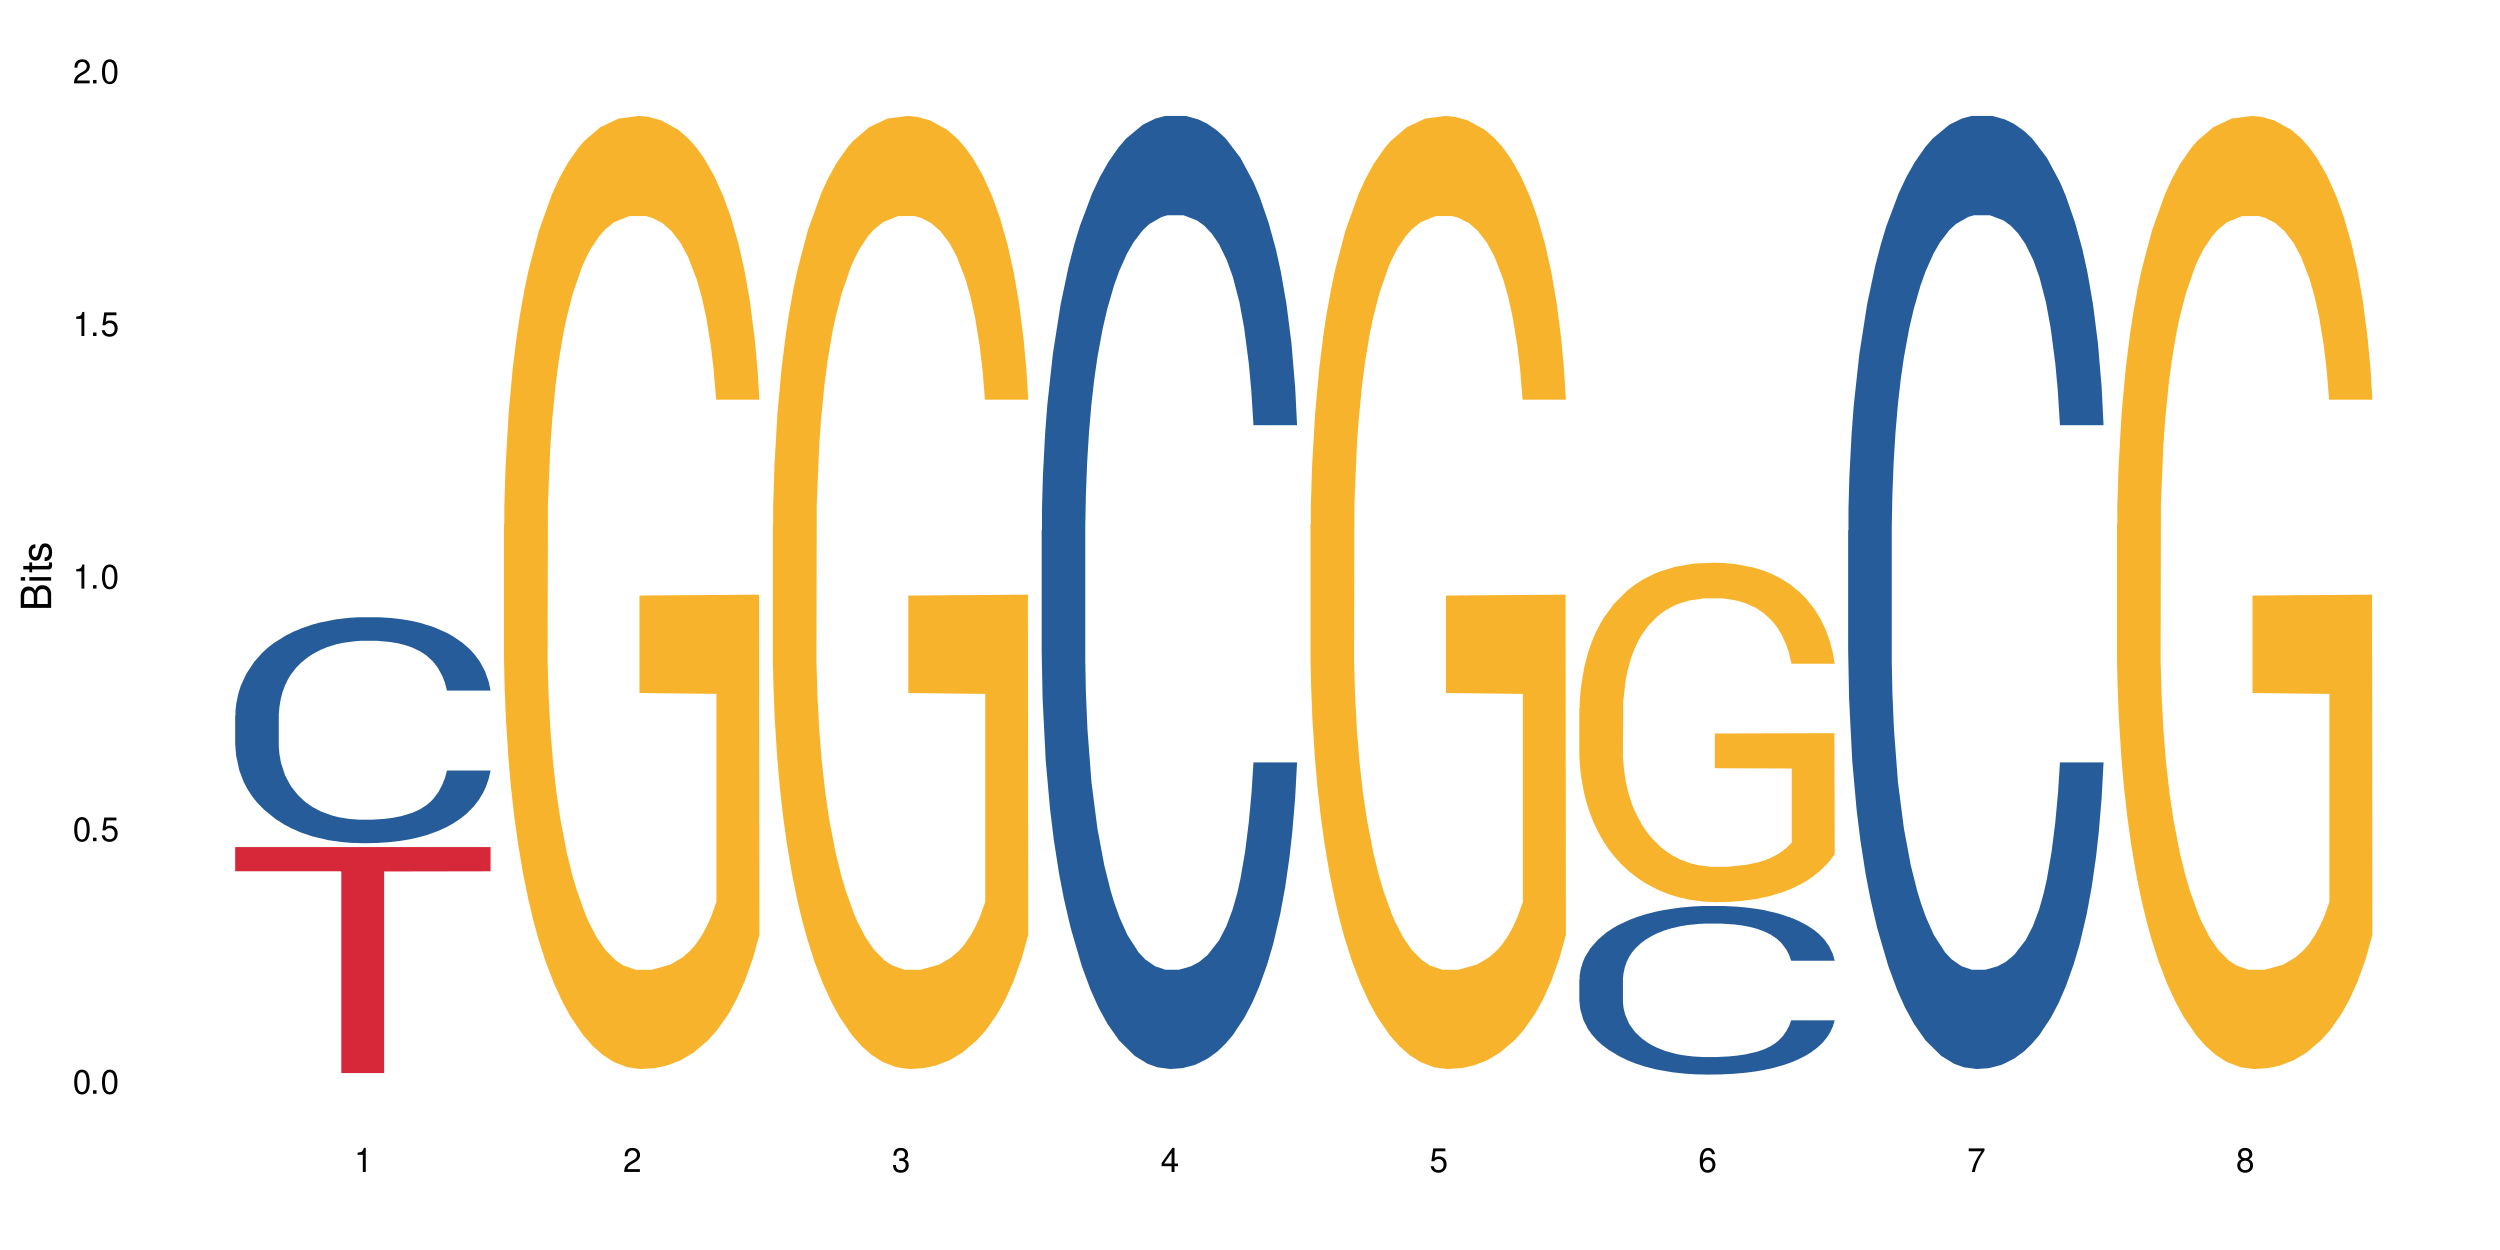 <?xml version="1.0" encoding="UTF-8"?>
<svg xmlns="http://www.w3.org/2000/svg" xmlns:xlink="http://www.w3.org/1999/xlink" width="720" height="360" viewBox="0 0 720 360">
<defs>
<g>
<g id="glyph-0-0">
</g>
<g id="glyph-0-1">
<path d="M 2.641 -6.938 C 2 -6.938 1.422 -6.656 1.078 -6.172 C 0.641 -5.562 0.406 -4.641 0.406 -3.359 C 0.406 -1.016 1.188 0.219 2.641 0.219 C 4.078 0.219 4.859 -1.016 4.859 -3.297 C 4.859 -4.641 4.656 -5.547 4.203 -6.172 C 3.844 -6.656 3.281 -6.938 2.641 -6.938 Z M 2.641 -6.188 C 3.547 -6.188 4 -5.25 4 -3.375 C 4 -1.406 3.562 -0.484 2.625 -0.484 C 1.734 -0.484 1.281 -1.438 1.281 -3.344 C 1.281 -5.25 1.734 -6.188 2.641 -6.188 Z M 2.641 -6.188 "/>
</g>
<g id="glyph-0-2">
<path d="M 1.828 -1 L 0.828 -1 L 0.828 0 L 1.828 0 Z M 1.828 -1 "/>
</g>
<g id="glyph-0-3">
<path d="M 4.562 -6.797 L 1.062 -6.797 L 0.547 -3.094 L 1.328 -3.094 C 1.719 -3.562 2.047 -3.734 2.578 -3.734 C 3.484 -3.734 4.062 -3.109 4.062 -2.094 C 4.062 -1.125 3.484 -0.531 2.578 -0.531 C 1.828 -0.531 1.375 -0.906 1.188 -1.672 L 0.328 -1.672 C 0.453 -1.109 0.547 -0.844 0.75 -0.594 C 1.125 -0.078 1.828 0.219 2.594 0.219 C 3.969 0.219 4.922 -0.781 4.922 -2.219 C 4.922 -3.562 4.031 -4.484 2.719 -4.484 C 2.25 -4.484 1.859 -4.359 1.469 -4.062 L 1.734 -5.969 L 4.562 -5.969 Z M 4.562 -6.797 "/>
</g>
<g id="glyph-0-4">
<path d="M 2.484 -4.938 L 2.484 0 L 3.328 0 L 3.328 -6.938 L 2.766 -6.938 C 2.469 -5.875 2.281 -5.734 0.984 -5.562 L 0.984 -4.938 Z M 2.484 -4.938 "/>
</g>
<g id="glyph-0-5">
<path d="M 4.859 -0.828 L 1.281 -0.828 C 1.359 -1.406 1.672 -1.781 2.5 -2.281 L 3.469 -2.828 C 4.406 -3.344 4.906 -4.062 4.906 -4.906 C 4.906 -5.484 4.672 -6.031 4.266 -6.406 C 3.859 -6.766 3.375 -6.938 2.719 -6.938 C 1.859 -6.938 1.219 -6.625 0.844 -6.031 C 0.609 -5.672 0.5 -5.234 0.484 -4.531 L 1.328 -4.531 C 1.359 -5.016 1.406 -5.281 1.531 -5.516 C 1.75 -5.938 2.188 -6.203 2.703 -6.203 C 3.469 -6.203 4.031 -5.641 4.031 -4.891 C 4.031 -4.344 3.719 -3.859 3.125 -3.516 L 2.234 -3 C 0.812 -2.172 0.406 -1.531 0.328 -0.016 L 4.859 -0.016 Z M 4.859 -0.828 "/>
</g>
<g id="glyph-0-6">
<path d="M 2.125 -3.188 L 2.578 -3.188 C 3.5 -3.188 3.984 -2.766 3.984 -1.922 C 3.984 -1.062 3.469 -0.531 2.594 -0.531 C 1.656 -0.531 1.203 -1 1.156 -2.016 L 0.312 -2.016 C 0.344 -1.453 0.438 -1.094 0.609 -0.781 C 0.953 -0.109 1.625 0.219 2.547 0.219 C 3.953 0.219 4.859 -0.625 4.859 -1.938 C 4.859 -2.828 4.516 -3.297 3.703 -3.594 C 4.344 -3.844 4.656 -4.328 4.656 -5.031 C 4.656 -6.219 3.875 -6.938 2.578 -6.938 C 1.203 -6.938 0.484 -6.172 0.453 -4.703 L 1.297 -4.703 C 1.312 -5.125 1.344 -5.359 1.453 -5.578 C 1.641 -5.969 2.062 -6.203 2.594 -6.203 C 3.344 -6.203 3.797 -5.75 3.797 -5 C 3.797 -4.516 3.609 -4.219 3.25 -4.047 C 3.016 -3.953 2.703 -3.922 2.125 -3.906 Z M 2.125 -3.188 "/>
</g>
<g id="glyph-0-7">
<path d="M 3.141 -1.672 L 3.141 0 L 3.984 0 L 3.984 -1.672 L 4.984 -1.672 L 4.984 -2.438 L 3.984 -2.438 L 3.984 -6.938 L 3.359 -6.938 L 0.266 -2.578 L 0.266 -1.672 Z M 3.141 -2.438 L 1 -2.438 L 3.141 -5.5 Z M 3.141 -2.438 "/>
</g>
<g id="glyph-0-8">
<path d="M 4.781 -5.125 C 4.609 -6.266 3.891 -6.938 2.844 -6.938 C 2.094 -6.938 1.422 -6.578 1.031 -5.953 C 0.594 -5.266 0.406 -4.422 0.406 -3.172 C 0.406 -2 0.578 -1.25 0.984 -0.641 C 1.359 -0.078 1.953 0.219 2.703 0.219 C 3.984 0.219 4.922 -0.75 4.922 -2.094 C 4.922 -3.375 4.062 -4.281 2.844 -4.281 C 2.172 -4.281 1.641 -4.031 1.281 -3.516 C 1.281 -5.234 1.828 -6.188 2.797 -6.188 C 3.391 -6.188 3.797 -5.797 3.938 -5.125 Z M 2.734 -3.531 C 3.547 -3.531 4.062 -2.953 4.062 -2.031 C 4.062 -1.156 3.484 -0.531 2.703 -0.531 C 1.922 -0.531 1.328 -1.188 1.328 -2.078 C 1.328 -2.938 1.906 -3.531 2.734 -3.531 Z M 2.734 -3.531 "/>
</g>
<g id="glyph-0-9">
<path d="M 4.984 -6.797 L 0.438 -6.797 L 0.438 -5.969 L 4.109 -5.969 C 2.5 -3.656 1.828 -2.234 1.328 0 L 2.219 0 C 2.594 -2.172 3.453 -4.047 4.984 -6.094 Z M 4.984 -6.797 "/>
</g>
<g id="glyph-0-10">
<path d="M 3.75 -3.656 C 4.469 -4.094 4.688 -4.438 4.688 -5.078 C 4.688 -6.172 3.844 -6.938 2.641 -6.938 C 1.438 -6.938 0.594 -6.172 0.594 -5.094 C 0.594 -4.438 0.812 -4.094 1.516 -3.656 C 0.734 -3.266 0.359 -2.703 0.359 -1.922 C 0.359 -0.656 1.281 0.219 2.641 0.219 C 3.984 0.219 4.922 -0.656 4.922 -1.922 C 4.922 -2.703 4.531 -3.266 3.75 -3.656 Z M 2.641 -6.188 C 3.359 -6.188 3.812 -5.75 3.812 -5.062 C 3.812 -4.406 3.344 -3.984 2.641 -3.984 C 1.922 -3.984 1.453 -4.406 1.453 -5.078 C 1.453 -5.75 1.922 -6.188 2.641 -6.188 Z M 2.641 -3.266 C 3.484 -3.266 4.062 -2.719 4.062 -1.906 C 4.062 -1.078 3.484 -0.531 2.625 -0.531 C 1.797 -0.531 1.219 -1.094 1.219 -1.906 C 1.219 -2.719 1.781 -3.266 2.641 -3.266 Z M 2.641 -3.266 "/>
</g>
<g id="glyph-1-0">
</g>
<g id="glyph-1-1">
<path d="M 0 -0.953 L 0 -4.891 C 0 -5.719 -0.234 -6.344 -0.734 -6.797 C -1.188 -7.234 -1.812 -7.469 -2.5 -7.469 C -3.547 -7.469 -4.188 -7 -4.625 -5.875 C -4.984 -6.688 -5.625 -7.094 -6.531 -7.094 C -7.172 -7.094 -7.734 -6.859 -8.141 -6.391 C -8.562 -5.922 -8.75 -5.344 -8.75 -4.5 L -8.75 -0.953 Z M -4.984 -2.062 L -7.766 -2.062 L -7.766 -4.219 C -7.766 -4.844 -7.688 -5.203 -7.453 -5.5 C -7.219 -5.812 -6.859 -5.969 -6.375 -5.969 C -5.891 -5.969 -5.531 -5.812 -5.297 -5.5 C -5.062 -5.203 -4.984 -4.844 -4.984 -4.219 Z M -0.984 -2.062 L -4 -2.062 L -4 -4.781 C -4 -5.766 -3.438 -6.359 -2.484 -6.359 C -1.547 -6.359 -0.984 -5.766 -0.984 -4.781 Z M -0.984 -2.062 "/>
</g>
<g id="glyph-1-2">
<path d="M -6.281 -1.797 L -6.281 -0.797 L 0 -0.797 L 0 -1.797 Z M -8.75 -1.797 L -8.75 -0.797 L -7.484 -0.797 L -7.484 -1.797 Z M -8.75 -1.797 "/>
</g>
<g id="glyph-1-3">
<path d="M -6.281 -3.047 L -6.281 -2.016 L -8.016 -2.016 L -8.016 -1.016 L -6.281 -1.016 L -6.281 -0.172 L -5.469 -0.172 L -5.469 -1.016 L -0.719 -1.016 C -0.078 -1.016 0.281 -1.453 0.281 -2.234 C 0.281 -2.5 0.25 -2.719 0.188 -3.047 L -0.641 -3.047 C -0.609 -2.906 -0.594 -2.766 -0.594 -2.562 C -0.594 -2.141 -0.719 -2.016 -1.156 -2.016 L -5.469 -2.016 L -5.469 -3.047 Z M -6.281 -3.047 "/>
</g>
<g id="glyph-1-4">
<path d="M -4.531 -5.25 C -5.766 -5.25 -6.469 -4.422 -6.469 -2.969 C -6.469 -1.516 -5.719 -0.562 -4.547 -0.562 C -3.562 -0.562 -3.094 -1.062 -2.734 -2.562 L -2.516 -3.484 C -2.344 -4.188 -2.094 -4.469 -1.641 -4.469 C -1.047 -4.469 -0.641 -3.875 -0.641 -3 C -0.641 -2.453 -0.797 -2 -1.062 -1.75 C -1.25 -1.594 -1.422 -1.531 -1.875 -1.469 L -1.875 -0.406 C -0.422 -0.453 0.281 -1.266 0.281 -2.922 C 0.281 -4.5 -0.5 -5.516 -1.719 -5.516 C -2.656 -5.516 -3.172 -4.984 -3.469 -3.734 L -3.703 -2.766 C -3.891 -1.953 -4.156 -1.609 -4.594 -1.609 C -5.188 -1.609 -5.547 -2.125 -5.547 -2.938 C -5.547 -3.75 -5.203 -4.172 -4.531 -4.203 Z M -4.531 -5.25 "/>
</g>
</g>
</defs>
<rect x="-72" y="-36" width="864" height="432" fill="rgb(100%, 100%, 100%)" fill-opacity="1"/>
<path fill-rule="nonzero" fill="rgb(14.51%, 36.078%, 60%)" fill-opacity="1" d="M 67.73 206.082 L 67.82 206.023 L 67.82 204.598 L 68.09 202.336 L 68.719 199.48 L 69.344 197.516 L 70.961 194.008 L 73.203 190.617 L 75.535 188 L 77.238 186.453 L 78.766 185.262 L 82.262 183.059 L 84.504 181.93 L 86.926 180.918 L 89.887 179.906 L 92.039 179.312 L 96.883 178.359 L 100.469 177.945 L 103.25 177.766 L 109.262 177.766 L 112.848 178.004 L 115.449 178.301 L 118.32 178.777 L 120.742 179.312 L 124.957 180.621 L 128.727 182.285 L 130.43 183.238 L 133.121 185.082 L 135.184 186.867 L 136.617 188.414 L 138.234 190.617 L 139.668 193.293 L 140.746 196.328 L 141.281 198.887 L 128.727 198.887 L 128.098 196.504 L 127.379 194.66 L 126.035 192.223 L 124.688 190.496 L 122.805 188.77 L 121.102 187.641 L 118.77 186.512 L 116.707 185.797 L 114.555 185.262 L 112.488 184.906 L 108.543 184.547 L 103.969 184.547 L 102.266 184.668 L 98.766 185.141 L 96.883 185.559 L 94.191 186.391 L 92.309 187.164 L 90.066 188.355 L 88.539 189.367 L 86.656 190.914 L 85.312 192.281 L 83.785 194.246 L 82.891 195.73 L 82.082 197.398 L 81.363 199.359 L 80.828 201.441 L 80.469 203.645 L 80.289 205.785 L 80.289 215.008 L 80.469 217.148 L 80.918 219.648 L 82.082 223.277 L 83.785 226.43 L 85.762 228.93 L 87.645 230.715 L 88.719 231.547 L 90.156 232.5 L 92.398 233.688 L 95.629 234.879 L 97.512 235.355 L 100.383 235.828 L 103.34 236.066 L 107.289 236.066 L 110.785 235.828 L 113.117 235.531 L 115.539 235.055 L 118.859 234.047 L 120.922 233.094 L 122.715 231.961 L 124.062 230.832 L 124.957 229.879 L 126.305 228.035 L 127.379 226.012 L 128.188 223.93 L 128.727 221.91 L 141.281 221.91 L 140.746 224.289 L 139.938 226.609 L 139.129 228.332 L 137.875 230.414 L 136.441 232.262 L 134.375 234.344 L 132.672 235.711 L 130.43 237.199 L 128.367 238.328 L 126.125 239.34 L 122.805 240.531 L 120.652 241.125 L 118.32 241.66 L 115.539 242.137 L 112.043 242.551 L 108.273 242.789 L 104.777 242.852 L 101.008 242.73 L 98.227 242.492 L 94.551 241.957 L 89.977 240.887 L 86.656 239.758 L 84.055 238.625 L 81.812 237.438 L 79.301 235.828 L 76.074 233.211 L 74.098 231.188 L 72.754 229.523 L 71.23 227.203 L 70.152 225.121 L 68.898 221.789 L 68 217.566 L 67.73 214.293 Z M 67.73 206.082 "/>
<path fill-rule="nonzero" fill="rgb(83.922%, 15.686%, 22.353%)" fill-opacity="1" d="M 67.73 243.961 L 141.281 243.961 L 141.281 250.93 L 110.629 250.988 L 110.629 309.047 L 98.297 309.047 L 98.297 251.051 L 98.117 250.93 L 67.73 250.93 Z M 67.73 243.961 "/>
<path fill-rule="nonzero" fill="rgb(96.863%, 70.196%, 16.863%)" fill-opacity="1" d="M 145.156 150.957 L 145.242 150.707 L 145.242 145.691 L 145.602 134.414 L 146.5 118.871 L 147.664 106.086 L 148.922 96.059 L 149.73 90.797 L 151.074 83.273 L 152.242 77.762 L 155.199 66.48 L 158.969 55.953 L 161.031 51.441 L 163.363 47.18 L 166.684 42.414 L 168.207 40.66 L 172.871 36.648 L 178.164 34.145 L 183.992 33.391 L 186.684 33.641 L 190.363 34.645 L 195.387 37.402 L 198.254 39.91 L 200.496 42.414 L 202.828 45.676 L 205.699 50.688 L 208.391 56.703 L 210.543 62.719 L 212.695 70.238 L 214.492 78.262 L 216.016 87.035 L 217.359 97.562 L 218.168 106.336 L 218.707 115.109 L 206.238 115.109 L 205.52 106.336 L 204.715 99.57 L 203.367 91.297 L 202.023 85.281 L 200.676 80.52 L 198.164 74 L 196.012 69.988 L 193.32 66.48 L 190.723 64.223 L 187.762 62.719 L 185.969 62.219 L 181.211 62.219 L 176.906 63.973 L 174.395 65.98 L 172.602 67.984 L 170.09 71.742 L 168.566 74.754 L 167.668 76.758 L 164.977 84.527 L 163.184 91.547 L 162.195 96.309 L 160.941 103.832 L 160.043 110.598 L 159.059 120.625 L 158.52 128.145 L 157.801 145.191 L 157.711 190.312 L 157.98 199.84 L 158.52 210.117 L 159.238 219.141 L 160.312 228.664 L 161.391 235.934 L 163.273 245.711 L 164.887 252.23 L 166.145 256.492 L 168.566 263.258 L 169.551 265.516 L 171.883 270.027 L 174.305 273.535 L 177.266 276.543 L 179.508 278.047 L 183.098 279.301 L 187.672 279.301 L 193.055 277.797 L 196.461 275.793 L 198.793 273.785 L 200.32 272.031 L 202.203 269.273 L 203.547 266.77 L 204.805 264.012 L 206.328 259.75 L 206.328 199.84 L 184.172 199.586 L 184.172 171.512 L 218.617 171.262 L 218.707 269.273 L 216.824 276.043 L 214.492 282.559 L 212.25 287.574 L 209.918 291.836 L 206.598 296.598 L 203.906 299.605 L 199.781 303.117 L 196.012 305.371 L 192.066 306.875 L 188.566 307.629 L 184.441 307.879 L 180.766 307.379 L 176.816 305.875 L 173.68 303.867 L 170.809 301.359 L 167.938 298.102 L 164.352 292.84 L 162.016 288.578 L 159.594 283.312 L 157.172 277.047 L 155.02 270.277 L 153.586 265.012 L 152.152 258.996 L 150.625 251.477 L 149.191 242.953 L 148.113 235.184 L 147.129 226.41 L 146.41 218.137 L 145.691 206.855 L 145.332 197.832 L 145.156 190.062 Z M 145.156 150.957 "/>
<path fill-rule="nonzero" fill="rgb(96.863%, 70.196%, 16.863%)" fill-opacity="1" d="M 222.578 150.957 L 222.668 150.707 L 222.668 145.691 L 223.027 134.414 L 223.922 118.871 L 225.09 106.086 L 226.344 96.059 L 227.152 90.797 L 228.496 83.273 L 229.664 77.762 L 232.625 66.48 L 236.391 55.953 L 238.453 51.441 L 240.785 47.18 L 244.105 42.414 L 245.629 40.66 L 250.293 36.648 L 255.586 34.145 L 261.418 33.391 L 264.109 33.641 L 267.785 34.645 L 272.809 37.402 L 275.68 39.91 L 277.922 42.414 L 280.254 45.676 L 283.125 50.688 L 285.816 56.703 L 287.969 62.719 L 290.121 70.238 L 291.914 78.262 L 293.438 87.035 L 294.785 97.562 L 295.59 106.336 L 296.129 115.109 L 283.66 115.109 L 282.945 106.336 L 282.137 99.57 L 280.793 91.297 L 279.445 85.281 L 278.102 80.52 L 275.59 74 L 273.438 69.988 L 270.746 66.48 L 268.145 64.223 L 265.184 62.719 L 263.391 62.219 L 258.637 62.219 L 254.332 63.973 L 251.82 65.98 L 250.023 67.984 L 247.512 71.742 L 245.988 74.754 L 245.094 76.758 L 242.402 84.527 L 240.605 91.547 L 239.621 96.309 L 238.363 103.832 L 237.469 110.598 L 236.48 120.625 L 235.941 128.145 L 235.227 145.191 L 235.137 190.312 L 235.406 199.84 L 235.941 210.117 L 236.66 219.141 L 237.738 228.664 L 238.812 235.934 L 240.695 245.711 L 242.312 252.23 L 243.566 256.492 L 245.988 263.258 L 246.977 265.516 L 249.309 270.027 L 251.73 273.535 L 254.691 276.543 L 256.934 278.047 L 260.52 279.301 L 265.094 279.301 L 270.477 277.797 L 273.887 275.793 L 276.219 273.785 L 277.742 272.031 L 279.625 269.273 L 280.973 266.77 L 282.227 264.012 L 283.75 259.75 L 283.75 199.84 L 261.598 199.586 L 261.598 171.512 L 296.039 171.262 L 296.129 269.273 L 294.246 276.043 L 291.914 282.559 L 289.672 287.574 L 287.34 291.836 L 284.02 296.598 L 281.328 299.605 L 277.203 303.117 L 273.438 305.371 L 269.488 306.875 L 265.992 307.629 L 261.867 307.879 L 258.188 307.379 L 254.242 305.875 L 251.102 303.867 L 248.23 301.359 L 245.359 298.102 L 241.773 292.84 L 239.441 288.578 L 237.02 283.312 L 234.598 277.047 L 232.445 270.277 L 231.008 265.012 L 229.574 258.996 L 228.051 251.477 L 226.613 242.953 L 225.539 235.184 L 224.551 226.41 L 223.832 218.137 L 223.117 206.855 L 222.758 197.832 L 222.578 190.062 Z M 222.578 150.957 "/>
<path fill-rule="nonzero" fill="rgb(14.51%, 36.078%, 60%)" fill-opacity="1" d="M 300 152.82 L 300.09 152.57 L 300.09 146.547 L 300.359 137.016 L 300.988 124.969 L 301.617 116.691 L 303.23 101.887 L 305.473 87.586 L 307.805 76.547 L 309.508 70.023 L 311.035 65.004 L 314.531 55.723 L 316.773 50.953 L 319.195 46.688 L 322.156 42.422 L 324.309 39.914 L 329.152 35.898 L 332.742 34.145 L 335.52 33.391 L 341.531 33.391 L 345.117 34.395 L 347.719 35.648 L 350.59 37.656 L 353.012 39.914 L 357.227 45.434 L 360.996 52.461 L 362.699 56.473 L 365.391 64.254 L 367.453 71.777 L 368.891 78.301 L 370.504 87.586 L 371.938 98.875 L 373.016 111.672 L 373.555 122.461 L 360.996 122.461 L 360.367 112.426 L 359.648 104.648 L 358.305 94.359 L 356.961 87.086 L 355.074 79.809 L 353.371 75.039 L 351.039 70.273 L 348.977 67.262 L 346.824 65.004 L 344.762 63.5 L 340.812 61.992 L 336.238 61.992 L 334.535 62.496 L 331.035 64.504 L 329.152 66.258 L 326.461 69.773 L 324.578 73.035 L 322.336 78.051 L 320.812 82.316 L 318.926 88.84 L 317.582 94.609 L 316.059 102.891 L 315.16 109.164 L 314.352 116.188 L 313.637 124.469 L 313.098 133.25 L 312.738 142.535 L 312.559 151.566 L 312.559 190.457 L 312.738 199.488 L 313.188 210.027 L 314.352 225.332 L 316.059 238.629 L 318.031 249.168 L 319.914 256.695 L 320.992 260.207 L 322.426 264.223 L 324.668 269.238 L 327.898 274.258 L 329.781 276.266 L 332.652 278.273 L 335.609 279.277 L 339.559 279.277 L 343.055 278.273 L 345.387 277.016 L 347.809 275.012 L 351.129 270.746 L 353.191 266.73 L 354.984 261.965 L 356.332 257.195 L 357.227 253.184 L 358.574 245.402 L 359.648 236.871 L 360.457 228.09 L 360.996 219.562 L 373.555 219.562 L 373.016 229.598 L 372.207 239.383 L 371.402 246.66 L 370.145 255.441 L 368.711 263.219 L 366.645 272 L 364.941 277.77 L 362.699 284.043 L 360.637 288.809 L 358.395 293.074 L 355.074 298.094 L 352.922 300.602 L 350.59 302.859 L 347.809 304.867 L 344.312 306.625 L 340.543 307.629 L 337.047 307.879 L 333.277 307.375 L 330.5 306.371 L 326.82 304.113 L 322.246 299.598 L 318.926 294.832 L 316.324 290.062 L 314.082 285.047 L 311.57 278.273 L 308.344 267.23 L 306.371 258.703 L 305.023 251.676 L 303.5 241.891 L 302.422 233.109 L 301.168 219.059 L 300.27 201.246 L 300 187.445 Z M 300 152.82 "/>
<path fill-rule="nonzero" fill="rgb(96.863%, 70.196%, 16.863%)" fill-opacity="1" d="M 377.426 150.957 L 377.516 150.707 L 377.516 145.691 L 377.871 134.414 L 378.77 118.871 L 379.938 106.086 L 381.191 96.059 L 382 90.797 L 383.344 83.273 L 384.512 77.762 L 387.469 66.48 L 391.238 55.953 L 393.301 51.441 L 395.633 47.18 L 398.953 42.414 L 400.477 40.66 L 405.141 36.648 L 410.434 34.145 L 416.262 33.391 L 418.953 33.641 L 422.633 34.645 L 427.656 37.402 L 430.527 39.91 L 432.77 42.414 L 435.102 45.676 L 437.969 50.688 L 440.66 56.703 L 442.812 62.719 L 444.969 70.238 L 446.762 78.262 L 448.285 87.035 L 449.633 97.562 L 450.438 106.336 L 450.977 115.109 L 438.508 115.109 L 437.789 106.336 L 436.984 99.57 L 435.637 91.297 L 434.293 85.281 L 432.949 80.52 L 430.438 74 L 428.281 69.988 L 425.594 66.48 L 422.992 64.223 L 420.031 62.719 L 418.238 62.219 L 413.484 62.219 L 409.176 63.973 L 406.664 65.98 L 404.871 67.984 L 402.359 71.742 L 400.836 74.754 L 399.938 76.758 L 397.246 84.527 L 395.453 91.547 L 394.469 96.309 L 393.211 103.832 L 392.312 110.598 L 391.328 120.625 L 390.789 128.145 L 390.07 145.191 L 389.98 190.312 L 390.25 199.84 L 390.789 210.117 L 391.508 219.141 L 392.582 228.664 L 393.66 235.934 L 395.543 245.711 L 397.156 252.23 L 398.414 256.492 L 400.836 263.258 L 401.82 265.516 L 404.156 270.027 L 406.574 273.535 L 409.535 276.543 L 411.777 278.047 L 415.367 279.301 L 419.941 279.301 L 425.324 277.797 L 428.73 275.793 L 431.062 273.785 L 432.59 272.031 L 434.473 269.273 L 435.816 266.77 L 437.074 264.012 L 438.598 259.75 L 438.598 199.84 L 416.441 199.586 L 416.441 171.512 L 450.887 171.262 L 450.977 269.273 L 449.094 276.043 L 446.762 282.559 L 444.52 287.574 L 442.188 291.836 L 438.867 296.598 L 436.176 299.605 L 432.051 303.117 L 428.281 305.371 L 424.336 306.875 L 420.84 307.629 L 416.711 307.879 L 413.035 307.379 L 409.086 305.875 L 405.949 303.867 L 403.078 301.359 L 400.207 298.102 L 396.621 292.84 L 394.289 288.578 L 391.867 283.312 L 389.445 277.047 L 387.293 270.277 L 385.855 265.012 L 384.422 258.996 L 382.895 251.477 L 381.461 242.953 L 380.383 235.184 L 379.398 226.41 L 378.68 218.137 L 377.961 206.855 L 377.605 197.832 L 377.426 190.062 Z M 377.426 150.957 "/>
<path fill-rule="nonzero" fill="rgb(14.51%, 36.078%, 60%)" fill-opacity="1" d="M 454.848 282.059 L 454.938 282.012 L 454.938 280.949 L 455.207 279.262 L 455.836 277.133 L 456.461 275.668 L 458.078 273.047 L 460.32 270.52 L 462.652 268.566 L 464.355 267.41 L 465.879 266.523 L 469.379 264.883 L 471.621 264.039 L 474.043 263.285 L 477.004 262.527 L 479.156 262.086 L 484 261.375 L 487.586 261.066 L 490.367 260.93 L 496.379 260.93 L 499.965 261.109 L 502.566 261.332 L 505.438 261.688 L 507.859 262.086 L 512.074 263.062 L 515.844 264.305 L 517.547 265.016 L 520.238 266.391 L 522.301 267.723 L 523.734 268.875 L 525.352 270.52 L 526.785 272.516 L 527.863 274.777 L 528.398 276.688 L 515.844 276.688 L 515.215 274.91 L 514.496 273.535 L 513.152 271.715 L 511.805 270.43 L 509.922 269.141 L 508.219 268.301 L 505.887 267.457 L 503.824 266.922 L 501.672 266.523 L 499.605 266.258 L 495.66 265.992 L 491.086 265.992 L 489.383 266.078 L 485.883 266.434 L 484 266.746 L 481.309 267.367 L 479.426 267.945 L 477.184 268.832 L 475.656 269.586 L 473.773 270.738 L 472.43 271.762 L 470.902 273.227 L 470.008 274.336 L 469.199 275.578 L 468.48 277.043 L 467.945 278.598 L 467.586 280.238 L 467.406 281.836 L 467.406 288.715 L 467.586 290.312 L 468.035 292.176 L 469.199 294.883 L 470.902 297.238 L 472.879 299.102 L 474.762 300.434 L 475.836 301.055 L 477.273 301.766 L 479.516 302.652 L 482.742 303.539 L 484.629 303.895 L 487.496 304.25 L 490.457 304.426 L 494.406 304.426 L 497.902 304.25 L 500.234 304.027 L 502.656 303.672 L 505.977 302.918 L 508.039 302.207 L 509.832 301.363 L 511.18 300.52 L 512.074 299.812 L 513.422 298.434 L 514.496 296.926 L 515.305 295.371 L 515.844 293.863 L 528.398 293.863 L 527.863 295.641 L 527.055 297.371 L 526.246 298.656 L 524.992 300.211 L 523.555 301.586 L 521.492 303.141 L 519.789 304.16 L 517.547 305.27 L 515.484 306.113 L 513.242 306.867 L 509.922 307.754 L 507.77 308.199 L 505.438 308.598 L 502.656 308.953 L 499.16 309.266 L 495.391 309.441 L 491.895 309.484 L 488.125 309.398 L 485.344 309.219 L 481.668 308.82 L 477.094 308.023 L 473.773 307.18 L 471.172 306.336 L 468.93 305.449 L 466.418 304.25 L 463.191 302.297 L 461.215 300.789 L 459.871 299.543 L 458.348 297.812 L 457.27 296.262 L 456.016 293.773 L 455.117 290.625 L 454.848 288.184 Z M 454.848 282.059 "/>
<path fill-rule="nonzero" fill="rgb(96.863%, 70.196%, 16.863%)" fill-opacity="1" d="M 454.848 203.922 L 454.938 203.832 L 454.938 202.047 L 455.297 198.031 L 456.191 192.492 L 457.359 187.941 L 458.613 184.367 L 459.422 182.492 L 460.77 179.816 L 461.934 177.852 L 464.895 173.832 L 468.66 170.082 L 470.723 168.477 L 473.055 166.957 L 476.375 165.262 L 477.898 164.637 L 482.562 163.207 L 487.855 162.312 L 493.688 162.047 L 496.379 162.137 L 500.055 162.492 L 505.078 163.473 L 507.949 164.367 L 510.191 165.262 L 512.523 166.422 L 515.395 168.207 L 518.086 170.352 L 520.238 172.492 L 522.391 175.172 L 524.184 178.027 L 525.711 181.152 L 527.055 184.902 L 527.863 188.031 L 528.398 191.156 L 515.934 191.156 L 515.215 188.031 L 514.406 185.617 L 513.062 182.672 L 511.715 180.527 L 510.371 178.832 L 507.859 176.512 L 505.707 175.082 L 503.016 173.832 L 500.414 173.027 L 497.453 172.492 L 495.66 172.312 L 490.906 172.312 L 486.602 172.938 L 484.09 173.652 L 482.297 174.367 L 479.785 175.707 L 478.258 176.777 L 477.363 177.492 L 474.672 180.262 L 472.879 182.762 L 471.891 184.457 L 470.633 187.137 L 469.738 189.547 L 468.75 193.117 L 468.211 195.797 L 467.496 201.871 L 467.406 217.941 L 467.676 221.336 L 468.211 224.996 L 468.93 228.211 L 470.008 231.602 L 471.082 234.191 L 472.965 237.676 L 474.582 239.996 L 475.836 241.516 L 478.258 243.926 L 479.246 244.73 L 481.578 246.336 L 484 247.586 L 486.961 248.656 L 489.203 249.195 L 492.789 249.641 L 497.363 249.641 L 502.746 249.105 L 506.156 248.391 L 508.488 247.676 L 510.012 247.051 L 511.895 246.066 L 513.242 245.176 L 514.496 244.191 L 516.023 242.676 L 516.023 221.336 L 493.867 221.246 L 493.867 211.246 L 528.309 211.156 L 528.398 246.066 L 526.516 248.48 L 524.184 250.801 L 521.941 252.586 L 519.609 254.105 L 516.289 255.801 L 513.602 256.871 L 509.473 258.121 L 505.707 258.926 L 501.758 259.461 L 498.262 259.73 L 494.137 259.82 L 490.457 259.641 L 486.512 259.105 L 483.371 258.391 L 480.5 257.496 L 477.633 256.336 L 474.043 254.461 L 471.711 252.945 L 469.289 251.07 L 466.867 248.836 L 464.715 246.426 L 463.281 244.551 L 461.844 242.406 L 460.32 239.73 L 458.883 236.691 L 457.809 233.926 L 456.82 230.801 L 456.102 227.852 L 455.387 223.836 L 455.027 220.621 L 454.848 217.852 Z M 454.848 203.922 "/>
<path fill-rule="nonzero" fill="rgb(14.51%, 36.078%, 60%)" fill-opacity="1" d="M 532.27 152.82 L 532.359 152.57 L 532.359 146.547 L 532.629 137.016 L 533.258 124.969 L 533.887 116.691 L 535.5 101.887 L 537.742 87.586 L 540.074 76.547 L 541.777 70.023 L 543.305 65.004 L 546.801 55.723 L 549.043 50.953 L 551.465 46.688 L 554.426 42.422 L 556.578 39.914 L 561.422 35.898 L 565.012 34.145 L 567.793 33.391 L 573.801 33.391 L 577.391 34.395 L 579.992 35.648 L 582.859 37.656 L 585.281 39.914 L 589.5 45.434 L 593.266 52.461 L 594.969 56.473 L 597.66 64.254 L 599.723 71.777 L 601.16 78.301 L 602.773 87.586 L 604.207 98.875 L 605.285 111.672 L 605.824 122.461 L 593.266 122.461 L 592.637 112.426 L 591.922 104.648 L 590.574 94.359 L 589.23 87.086 L 587.344 79.809 L 585.641 75.039 L 583.309 70.273 L 581.246 67.262 L 579.094 65.004 L 577.031 63.5 L 573.082 61.992 L 568.508 61.992 L 566.805 62.496 L 563.305 64.504 L 561.422 66.258 L 558.73 69.773 L 556.848 73.035 L 554.605 78.051 L 553.082 82.316 L 551.199 88.84 L 549.852 94.609 L 548.328 102.891 L 547.43 109.164 L 546.621 116.188 L 545.906 124.469 L 545.367 133.25 L 545.008 142.535 L 544.828 151.566 L 544.828 190.457 L 545.008 199.488 L 545.457 210.027 L 546.621 225.332 L 548.328 238.629 L 550.301 249.168 L 552.184 256.695 L 553.262 260.207 L 554.695 264.223 L 556.938 269.238 L 560.168 274.258 L 562.051 276.266 L 564.922 278.273 L 567.883 279.277 L 571.828 279.277 L 575.324 278.273 L 577.656 277.016 L 580.078 275.012 L 583.398 270.746 L 585.461 266.73 L 587.254 261.965 L 588.602 257.195 L 589.5 253.184 L 590.844 245.402 L 591.922 236.871 L 592.727 228.09 L 593.266 219.562 L 605.824 219.562 L 605.285 229.598 L 604.477 239.383 L 603.672 246.66 L 602.414 255.441 L 600.98 263.219 L 598.918 272 L 597.211 277.77 L 594.969 284.043 L 592.906 288.809 L 590.664 293.074 L 587.344 298.094 L 585.191 300.602 L 582.859 302.859 L 580.078 304.867 L 576.582 306.625 L 572.816 307.629 L 569.316 307.879 L 565.551 307.375 L 562.77 306.371 L 559.09 304.113 L 554.516 299.598 L 551.199 294.832 L 548.598 290.062 L 546.355 285.047 L 543.844 278.273 L 540.613 267.23 L 538.641 258.703 L 537.293 251.676 L 535.77 241.891 L 534.691 233.109 L 533.438 219.059 L 532.539 201.246 L 532.27 187.445 Z M 532.27 152.82 "/>
<path fill-rule="nonzero" fill="rgb(96.863%, 70.196%, 16.863%)" fill-opacity="1" d="M 609.695 150.957 L 609.785 150.707 L 609.785 145.691 L 610.145 134.414 L 611.039 118.871 L 612.207 106.086 L 613.461 96.059 L 614.27 90.797 L 615.613 83.273 L 616.781 77.762 L 619.742 66.48 L 623.508 55.953 L 625.57 51.441 L 627.902 47.18 L 631.223 42.414 L 632.746 40.66 L 637.41 36.648 L 642.703 34.145 L 648.535 33.391 L 651.223 33.641 L 654.902 34.645 L 659.926 37.402 L 662.797 39.91 L 665.039 42.414 L 667.371 45.676 L 670.242 50.688 L 672.93 56.703 L 675.086 62.719 L 677.238 70.238 L 679.031 78.262 L 680.555 87.035 L 681.902 97.562 L 682.707 106.336 L 683.246 115.109 L 670.777 115.109 L 670.062 106.336 L 669.254 99.57 L 667.91 91.297 L 666.562 85.281 L 665.219 80.52 L 662.707 74 L 660.555 69.988 L 657.863 66.48 L 655.262 64.223 L 652.301 62.719 L 650.508 62.219 L 645.754 62.219 L 641.449 63.973 L 638.938 65.98 L 637.141 67.984 L 634.629 71.742 L 633.105 74.754 L 632.207 76.758 L 629.52 84.527 L 627.723 91.547 L 626.738 96.309 L 625.48 103.832 L 624.586 110.598 L 623.598 120.625 L 623.059 128.145 L 622.344 145.191 L 622.254 190.312 L 622.52 199.84 L 623.059 210.117 L 623.777 219.141 L 624.852 228.664 L 625.93 235.934 L 627.812 245.711 L 629.43 252.23 L 630.684 256.492 L 633.105 263.258 L 634.094 265.516 L 636.426 270.027 L 638.848 273.535 L 641.805 276.543 L 644.047 278.047 L 647.637 279.301 L 652.211 279.301 L 657.594 277.797 L 661 275.793 L 663.332 273.785 L 664.859 272.031 L 666.742 269.273 L 668.086 266.77 L 669.344 264.012 L 670.867 259.75 L 670.867 199.84 L 648.715 199.586 L 648.715 171.512 L 683.156 171.262 L 683.246 269.273 L 681.363 276.043 L 679.031 282.559 L 676.789 287.574 L 674.457 291.836 L 671.137 296.598 L 668.445 299.605 L 664.32 303.117 L 660.555 305.371 L 656.605 306.875 L 653.109 307.629 L 648.98 307.879 L 645.305 307.379 L 641.359 305.875 L 638.219 303.867 L 635.348 301.359 L 632.477 298.102 L 628.891 292.84 L 626.559 288.578 L 624.137 283.312 L 621.715 277.047 L 619.562 270.277 L 618.125 265.012 L 616.691 258.996 L 615.164 251.477 L 613.73 242.953 L 612.656 235.184 L 611.668 226.41 L 610.949 218.137 L 610.234 206.855 L 609.875 197.832 L 609.695 190.062 Z M 609.695 150.957 "/>
<g fill="rgb(0%, 0%, 0%)" fill-opacity="1">
<use xlink:href="#glyph-0-1" x="20.965" y="314.993"/>
<use xlink:href="#glyph-0-2" x="25.965" y="314.993"/>
<use xlink:href="#glyph-0-1" x="28.965" y="314.993"/>
</g>
<g fill="rgb(0%, 0%, 0%)" fill-opacity="1">
<use xlink:href="#glyph-0-1" x="20.965" y="242.251"/>
<use xlink:href="#glyph-0-2" x="25.965" y="242.251"/>
<use xlink:href="#glyph-0-3" x="28.965" y="242.251"/>
</g>
<g fill="rgb(0%, 0%, 0%)" fill-opacity="1">
<use xlink:href="#glyph-0-4" x="20.965" y="169.509"/>
<use xlink:href="#glyph-0-2" x="25.965" y="169.509"/>
<use xlink:href="#glyph-0-1" x="28.965" y="169.509"/>
</g>
<g fill="rgb(0%, 0%, 0%)" fill-opacity="1">
<use xlink:href="#glyph-0-4" x="20.965" y="96.767"/>
<use xlink:href="#glyph-0-2" x="25.965" y="96.767"/>
<use xlink:href="#glyph-0-3" x="28.965" y="96.767"/>
</g>
<g fill="rgb(0%, 0%, 0%)" fill-opacity="1">
<use xlink:href="#glyph-0-5" x="20.965" y="24.024"/>
<use xlink:href="#glyph-0-2" x="25.965" y="24.024"/>
<use xlink:href="#glyph-0-1" x="28.965" y="24.024"/>
</g>
<g fill="rgb(0%, 0%, 0%)" fill-opacity="1">
<use xlink:href="#glyph-0-4" x="102.008" y="337.532"/>
</g>
<g fill="rgb(0%, 0%, 0%)" fill-opacity="1">
<use xlink:href="#glyph-0-5" x="179.43" y="337.532"/>
</g>
<g fill="rgb(0%, 0%, 0%)" fill-opacity="1">
<use xlink:href="#glyph-0-6" x="256.855" y="337.532"/>
</g>
<g fill="rgb(0%, 0%, 0%)" fill-opacity="1">
<use xlink:href="#glyph-0-7" x="334.277" y="337.532"/>
</g>
<g fill="rgb(0%, 0%, 0%)" fill-opacity="1">
<use xlink:href="#glyph-0-3" x="411.699" y="337.532"/>
</g>
<g fill="rgb(0%, 0%, 0%)" fill-opacity="1">
<use xlink:href="#glyph-0-8" x="489.125" y="337.532"/>
</g>
<g fill="rgb(0%, 0%, 0%)" fill-opacity="1">
<use xlink:href="#glyph-0-9" x="566.547" y="337.532"/>
</g>
<g fill="rgb(0%, 0%, 0%)" fill-opacity="1">
<use xlink:href="#glyph-0-10" x="643.969" y="337.532"/>
</g>
<g fill="rgb(0%, 0%, 0%)" fill-opacity="1">
<use xlink:href="#glyph-1-1" x="14.725" y="176.012"/>
<use xlink:href="#glyph-1-2" x="14.725" y="168.012"/>
<use xlink:href="#glyph-1-3" x="14.725" y="165.012"/>
<use xlink:href="#glyph-1-4" x="14.725" y="162.012"/>
</g>
</svg>
